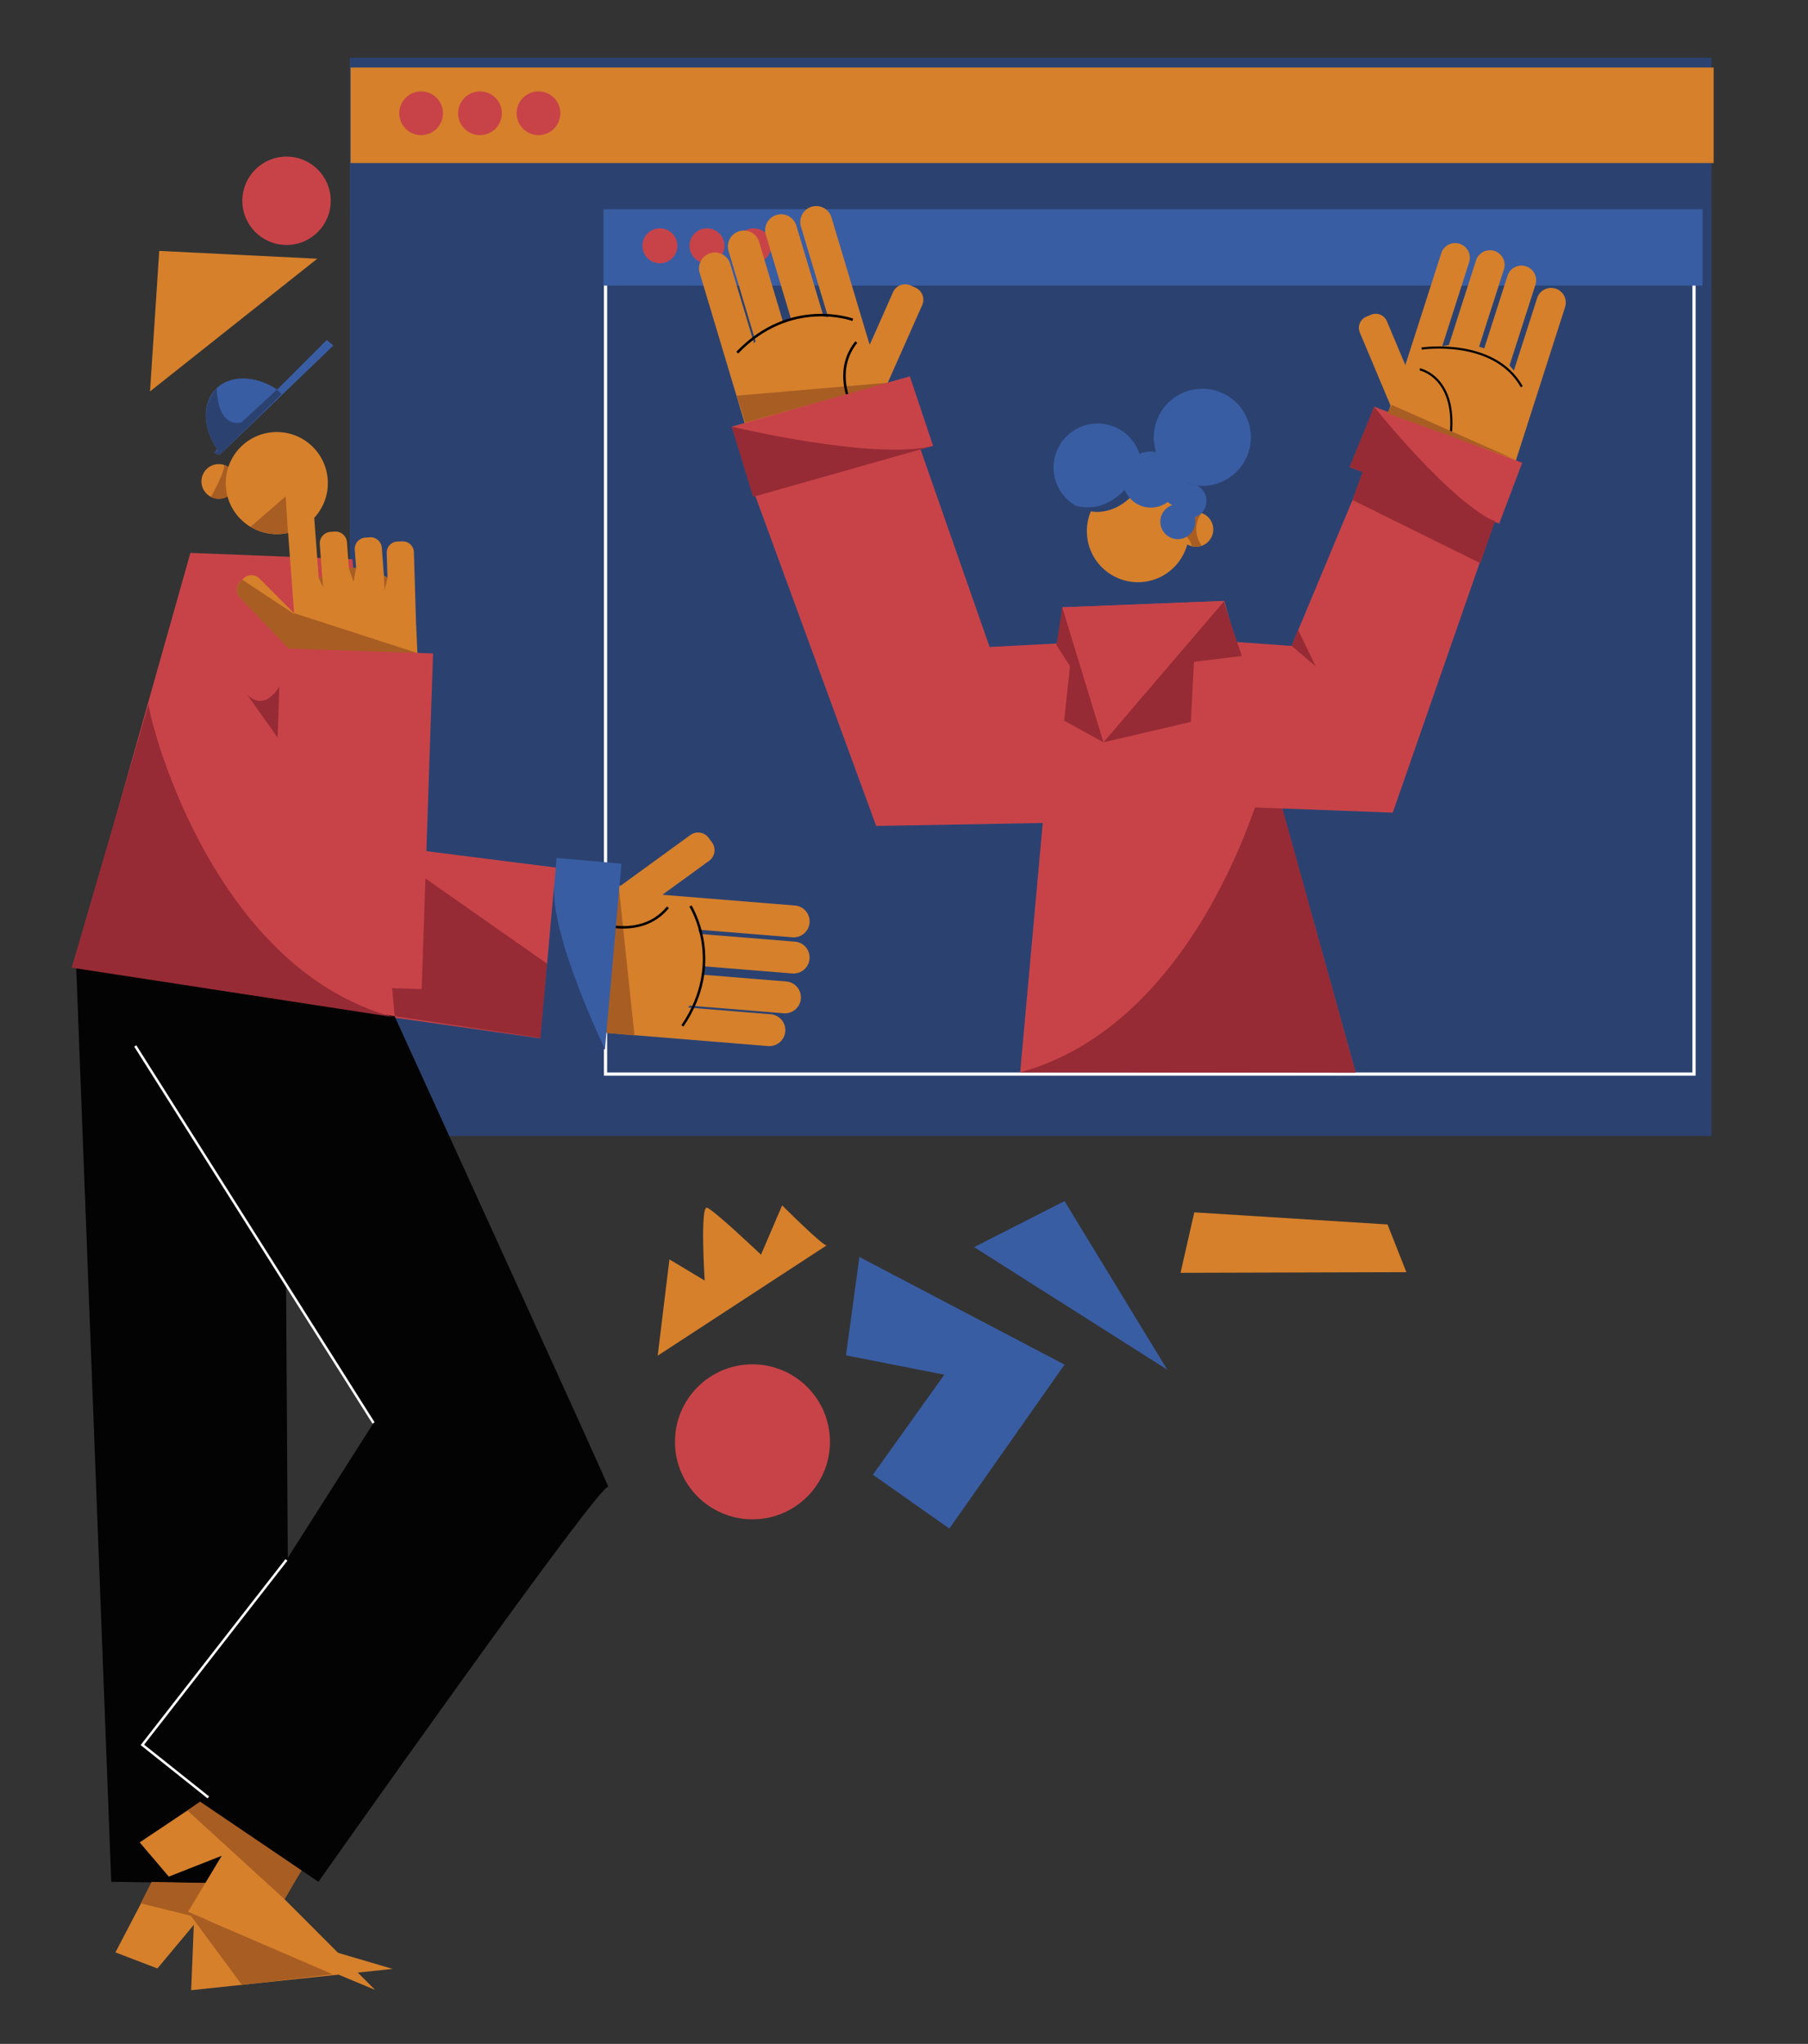 <svg id="Capa_1" data-name="Capa 1" xmlns="http://www.w3.org/2000/svg" viewBox="0 0 1673.6 1891.74"><rect x="0" y="0" width="1673.6" height="1891.74" fill="#333333" stroke="none"/><title>Mesa de trabajo 15</title><rect x="323.81" y="53.41" width="1260.46" height="998.02" fill="#2b4271"/><rect x="324.5" y="62.51" width="1261.78" height="88.4" fill="#d6802b"/><circle cx="389.8" cy="104.83" r="20.24" fill="#c84348"/><circle cx="444.29" cy="104.83" r="20.24" fill="#c84348"/><circle cx="498.47" cy="104.83" r="20.24" fill="#c84348"/><rect x="560.51" y="196.34" width="1007.56" height="797.78" fill="#2b4271" stroke="#fff" stroke-miterlimit="10" stroke-width="3"/><rect x="558.64" y="193.68" width="1017.3" height="70.66" fill="#395da3"/><circle cx="610.84" cy="227.51" r="16.18" fill="#c84348"/><circle cx="654.41" cy="227.51" r="16.18" fill="#c84348"/><circle cx="697.71" cy="227.51" r="16.18" fill="#c84348"/><path d="M614.76,828.28l-1.64-.14.54-.39Z" fill="#d6802b"/><path d="M733.5,867.51l-87.27-7.08c.62,1.32,1.2,2.66,1.73,4l87.27,7.08A14.75,14.75,0,0,1,734.05,901c-.4,0-.8,0-1.21-.05l-80.42-6.52c-.06.79-.13,1.58-.22,2.37-.21,1.83-.48,3.64-.83,5.42l76.46,6.21a14.75,14.75,0,0,1-1.18,29.45c-.4,0-.8,0-1.21-.05l-87-7.06c-.46.61-.94,1.2-1.43,1.78l76.4,6.2a14.75,14.75,0,0,1-1.18,29.45c-.4,0-.8,0-1.21,0L535.85,953.91l.15-1.81-47.5-5.33,15.14-135,70.87,8L639,772.9a12.22,12.22,0,0,1,17.07,2.71l3,4.1a12.22,12.22,0,0,1-2.71,17.06l-42.7,31-.54.39,1.64.14,121.13,9.83a14.75,14.75,0,0,1-1.18,29.45C734.31,867.56,733.91,867.54,733.5,867.51Z" fill="#d6802b"/><path d="M639.1,838.58s32.84,51.62-7.4,110.93" fill="none" stroke="#000" stroke-miterlimit="10" stroke-width="2.31"/><polygon points="296.92 654.9 316.51 777.88 545.1 806.88 534.68 965.94 176.41 915.11 129.89 675.96 296.92 654.9" fill="#c84348"/><polygon points="350.82 782.95 541.16 916.26 534.68 965.94 365.25 940.55 350.82 782.95" fill="#962b35"/><circle cx="202.5" cy="445.58" r="16.03" fill="#d6802b"/><polygon points="326.26 517.65 176.24 511.74 68.03 895.06 365.25 940.55 326.26 517.65" fill="#c84348"/><polygon points="160.34 1704.61 106.86 1807.03 145.69 1821.93 179.42 1781.52 176.95 1842.04 363.5 1822.33 249.73 1788.9 250.03 1719.05 160.34 1704.61" fill="#d6802b"/><polygon points="70.39 891.22 102.99 1741.75 268.3 1744.11 263.17 928.45 70.39 891.22" fill="#030303"/><polygon points="140.35 1741.83 250.53 1744 247.41 1790.68 130.24 1761.64 140.35 1741.83" fill="#a85d23"/><polygon points="225.37 1641 129.32 1705.22 156.24 1736.92 205.22 1717.64 174.02 1769.56 347.17 1841.74 263.37 1757.84 297.15 1696.69 225.37 1641" fill="#d6802b"/><polygon points="192.26 1662.55 286.21 1719.34 263.37 1757.84 173.54 1675.74 192.26 1662.55" fill="#a85d23"/><path d="M85.7,898.94,345.78,1317,141.67,1638l153.08,103.71s263.37-373.66,268.31-365.43S365.25,940.55,365.25,940.55Z" fill="#030303"/><polyline points="192.86 1663.62 131.79 1614.98 265.13 1443.79" fill="none" stroke="#fff" stroke-miterlimit="10" stroke-width="2.31"/><line x1="125.21" y1="968.08" x2="345.78" y2="1317.04" fill="none" stroke="#fff" stroke-miterlimit="10" stroke-width="2.31"/><polygon points="174.02 1769.56 307.92 1827.32 223.97 1837.2 174.02 1769.56" fill="#a85d23"/><path d="M272.18,566.26l.11,1.39-.41-.4Q272,566.75,272.18,566.26Z" fill="#d6802b"/><polygon points="360.86 606.27 360.85 606.27 360.84 605.99 360.86 606.27" fill="#d6802b"/><polygon points="360.86 606.27 360.85 606.27 360.84 605.99 360.86 606.27" fill="#d6802b"/><polygon points="360.86 606.27 360.85 606.27 360.84 605.99 360.86 606.27" fill="#d6802b"/><path d="M385.33,581c0-.8-.09-1.6-.16-2.39l-2.05-67.52a10.27,10.27,0,0,0-10.57-10l-4.61.15A10.25,10.25,0,0,0,358,511.82l.69,22.92c-1.09-.7-2.2-1.36-3.33-2l-1.93-25.69a10.54,10.54,0,0,0-11.31-9.74l-4,.3a10.57,10.57,0,0,0-9.74,11.32l1.25,16.71c-.69,0-1.38,0-2.07,0-.87,0-1.73,0-2.6.06-.68,0-1.36.07-2,.13l-1.79-23.94A10.73,10.73,0,0,0,309.61,492l-3.7.28A10.72,10.72,0,0,0,296,503.74l2.23,29.78q-1.62.93-3.15,2l-5.64-75.19a11.82,11.82,0,0,0-12.67-10.9l-1.51.11a11.82,11.82,0,0,0-10.9,12.67l7.8,104.07.11,1.39-.41-.4-31.74-31.86a10.42,10.42,0,0,0-14.73,0l-3.06,3a10.42,10.42,0,0,0,0,14.73l48,48.14L273,662l115.7-5.1Zm-24.47,25.3h0V606Z" fill="#d6802b"/><path d="M228.83,643l41.7,58.81,1.07-96.24S254.5,667.56,228.83,643Z" fill="#962b35"/><path d="M386.42,604.45H272.2v1.09l-49.83-52s-6.26-6.69-1.47-13.28l3.11-3.9,48.3,32,0-.81Z" fill="#a85d23"/><polygon points="298.21 533.22 299.17 543.64 295.15 535.42 298.21 533.22" fill="#a85d23"/><polygon points="322.86 525.73 327.26 538.65 329.63 525.52 322.86 525.73" fill="#a85d23"/><polygon points="355.3 532.62 356.04 546.14 358.68 534.76 355.3 532.62" fill="#a85d23"/><circle cx="696.52" cy="1334.49" r="71.74" fill="#c84348"/><path d="M765.32,1152.59,608.8,1254.76l10.87-89.13,32.61,19.57s-4.35-69.57,2.17-67.4,50,43.48,50,43.48L724,1115.63S763.15,1154.76,765.32,1152.59Z" fill="#d6802b"/><polygon points="795.53 1163.42 985.4 1263.02 878.79 1414.77 807.98 1364.96 874.12 1272.36 783.08 1254.46 795.53 1163.42" fill="#395da3"/><polygon points="1301.83 1177.48 1092.79 1178.07 1105.5 1122.11 1284.39 1133.31 1301.83 1177.48" fill="#d6802b"/><polygon points="985.39 1111.71 1080.49 1267.7 901.7 1154.29 985.39 1111.71" fill="#395da3"/><polygon points="138.87 362.28 293.67 239.46 147.4 232.23 138.87 362.28" fill="#d6802b"/><circle cx="265.24" cy="185.84" r="40.91" fill="#c84348"/><path d="M805.29,318.62l-.28.61-.46-1.56C804.8,318,805,318.3,805.29,318.62Z" fill="#d6802b"/><path d="M853.64,282.37l-32.33,72.86,22.55,67.66L715,465.86l-15.12-45.34-1.74.52L647.69,252.67a14.74,14.74,0,1,1,28.25-8.46l22,73.43c.47-.6.95-1.19,1.44-1.78l-25-83.61a14.75,14.75,0,0,1,28.26-8.46l22,73.49q2.5-1.08,5.13-1.95c.76-.25,1.52-.49,2.28-.71l-23.16-77.29a14.75,14.75,0,1,1,28.26-8.47l25.13,83.88c1.44.23,2.87.52,4.28.85L741.4,209.71a14.75,14.75,0,0,1,28.26-8.47l34.89,116.43.46,1.56.28-.61,21.39-48.22a12.21,12.21,0,0,1,16.12-6.21l4.63,2.05A12.22,12.22,0,0,1,853.64,282.37Z" fill="#d6802b"/><path d="M789.39,296s-57.33-21.35-106.95,30.38" fill="none" stroke="#000" stroke-miterlimit="10" stroke-width="2.31"/><polygon points="1040.4 592.34 916.05 598.84 840 381.33 686.61 424.69 811.05 764.47 1054.65 760.09 1040.4 592.34" fill="#c84348"/><circle cx="1053.33" cy="491.61" r="47.26" fill="#d6802b"/><circle cx="1107.06" cy="490.04" r="16.03" fill="#d6802b"/><polygon points="983.3 562.11 1133.32 556.21 1254.88 992.83 944.34 992.46 983.3 562.11" fill="#c84348"/><path d="M1174.24,702c1.09,6.72-58.3,243.58-229.9,290.5l310.54.37Z" fill="#962b35"/><circle cx="1016.04" cy="432.72" r="40.74" fill="#395da3"/><path d="M1108.18,449.41l-.55-.06a44,44,0,0,1-8.14-1.77c.38,0,.76,0,1.15,0a16.08,16.08,0,0,1,6.93,1.56Z" fill="#395da3"/><path d="M1107.63,449.35a44,44,0,0,1-8.14-1.77c.38,0,.76,0,1.15,0a16.08,16.08,0,0,1,6.93,1.56C1107.6,449.19,1107.61,449.27,1107.63,449.35Z" fill="#395da3"/><path d="M1112.34,474.49s-2.61,4.73-11.7,5.35c0,0,2.64,6-2.29,16.66,0,0,4.73,5.15,4.73,9.26,0,0,6.17,1,9.26-.82C1112.34,504.94,1101,490.74,1112.34,474.49Z" fill="#a85d23"/><path d="M1046.49,447.33s-21,29.63-50.82,20.57c0,0,22.64,17.08,50.21-7C1045.88,460.91,1049,455.76,1046.49,447.33Z" fill="#2b4271"/><polygon points="1310.7 395.86 1310.43 396.7 1309.45 396.38 1310.7 395.86" fill="#d6802b"/><polygon points="1081.32 589.65 1195.61 597.86 1289.49 372.82 1398.55 437.95 1289.22 752.13 1065.19 743.73 1081.32 589.65" fill="#c84348"/><polygon points="1310.7 395.86 1310.43 396.7 1309.45 396.38 1310.7 395.86" fill="#d6802b"/><path d="M1439.94,267.14a13.57,13.57,0,0,0-17.07,8.78l-21.56,67.14a61.56,61.56,0,0,0-4-4.81l24-74.73a13.39,13.39,0,0,0,.66-4.16,13.58,13.58,0,0,0-26.5-4.14l-21.59,67.27c-.45-.18-.91-.35-1.37-.51-1.13-.4-2.26-.77-3.39-1.09l23-71.53a13.39,13.39,0,0,0,.66-4.16,13.57,13.57,0,0,0-26.5-4.13l-25.09,78.18a60,60,0,0,0-6.25,1.39l25-77.93a13.57,13.57,0,0,0-25.85-8.3l-33.22,103.5-17.08-40.6a11.24,11.24,0,0,0-14.72-6l-4.3,1.81a11.24,11.24,0,0,0-6,14.72l28.44,67.62-22,61.84L1383,479.13l14.72-41.44,1.6.51,49.43-154a13.57,13.57,0,0,0-8.77-17.07ZM1310.43,396.7l-1-.32,1.25-.52Z" fill="#d6802b"/><polygon points="1195.61 597.86 1217.91 616.74 1201.57 582.89 1195.61 597.86" fill="#962b35"/><path d="M1314.28,341.85s39.22,7.94,26.77,73" fill="none" stroke="#030303" stroke-miterlimit="10" stroke-width="2.03"/><path d="M1315.94,322.61s67-10.19,92.73,35.36" fill="none" stroke="#030303" stroke-miterlimit="10" stroke-width="2.03"/><rect x="1256.55" y="400.46" width="146.55" height="60.21" transform="translate(238.85 -443.27) rotate(20.75)" fill="#c84348"/><polygon points="1262.16 434.16 1383.91 482.38 1370.28 521.26 1251.95 462.81 1262.16 434.16" fill="#962b35"/><path d="M1272,376.45s71.5,90.33,115.7,108.23L1249.1,432.39Z" fill="#962b35"/><polygon points="1288.48 374.84 1402.59 425.33 1283.94 382.41 1288.48 374.84" fill="#a85d23"/><path d="M1113,449.67a46,46,0,0,1-4.86-.26l-.61-.31a16.08,16.08,0,0,0-6.93-1.56c-.39,0-.77,0-1.15,0a44,44,0,0,0,8.14,1.77l.55.06a16.15,16.15,0,0,1-2.25,29.54,16.16,16.16,0,1,1-21-11.3c0-.15-.07-.3-.1-.44a16,16,0,0,1-3.89-2.59,25.93,25.93,0,1,1-15.6-46.63,25.29,25.29,0,0,1,4.87.47A44.92,44.92,0,1,1,1113,449.67Z" fill="#395da3"/><polygon points="1133.32 556.21 1022.16 688.12 983.3 562.11 1133.32 556.21" fill="#c84348"/><path d="M1133,556.59c0,2.14,16.51,50.56,16.51,50.56l-44.31,5.4-2.86,55.61-80.91,18.89Z" fill="#962b35"/><polygon points="983.3 562.11 1021.44 687.05 985.09 667.09 990.43 616.48 977.96 597.23 983.3 562.11" fill="#962b35"/><polygon points="689.8 391.15 681.96 366.2 823.82 354.08 689.8 391.15" fill="#a85d23"/><path d="M796,390.6s-29.82-40.92-3.37-74" fill="none" stroke="#000" stroke-miterlimit="10" stroke-width="2.31"/><polygon points="863.71 412.64 698.81 459.16 677.31 394.88 842.21 348.36 863.71 412.64" fill="#c84348"/><path d="M677.31,394.87s132.37,31.76,186.4,17.77L697.13,459.88Z" fill="#962b35"/><path d="M308.61,319.8,203.23,421.1l-5.12-2.05,3-3.05c-13.25-19.41-14.44-42.5-1.42-55.9,13.2-13.58,36.77-12.85,56.72.37l-8.19,8.42,54.21-54.2Z" fill="#395da3"/><path d="M200.68,359.17s-.47,36.59,22.82,31.84l33-30.54,4.1,4.4-57.33,56.22-5.11-2,3.59-2.27S177.63,385.31,200.68,359.17Z" fill="#2b4271"/><path d="M212,432.85l1.25,24.6s-7,7.57-18,2.49c0,0,13.9-24.59,12-29.58A16.54,16.54,0,0,1,212,432.85Z" fill="#a85d23"/><circle cx="256.23" cy="447.14" r="47.26" fill="#d6802b"/><path d="M266.57,493.27l-2.13-33.86L232,487.56S248,497.9,266.57,493.27Z" fill="#a85d23"/><polygon points="572.57 818.63 561.17 955.98 587.31 958.36 572.57 818.63" fill="#a85d23"/><path d="M545.21,851.87s46.24,20.64,73.1-12.13" fill="none" stroke="#000" stroke-miterlimit="10" stroke-width="2.31"/><rect x="451.44" y="852.41" width="172.34" height="60.21" transform="translate(-388.85 1340.26) rotate(-84.94)" fill="#395da3"/><path d="M560,971s-50.19-103.69-47.06-151.28L499.68,967.23Z" fill="#2b4271"/><rect x="254.5" y="602.34" width="141.15" height="310.87" transform="translate(25.83 -10.57) rotate(1.94)" fill="#c84348"/><path d="M137.59,651.63c-1.1,6.73,54.7,242.79,226.3,289.7L66.36,895.65Z" fill="#962b35"/></svg>